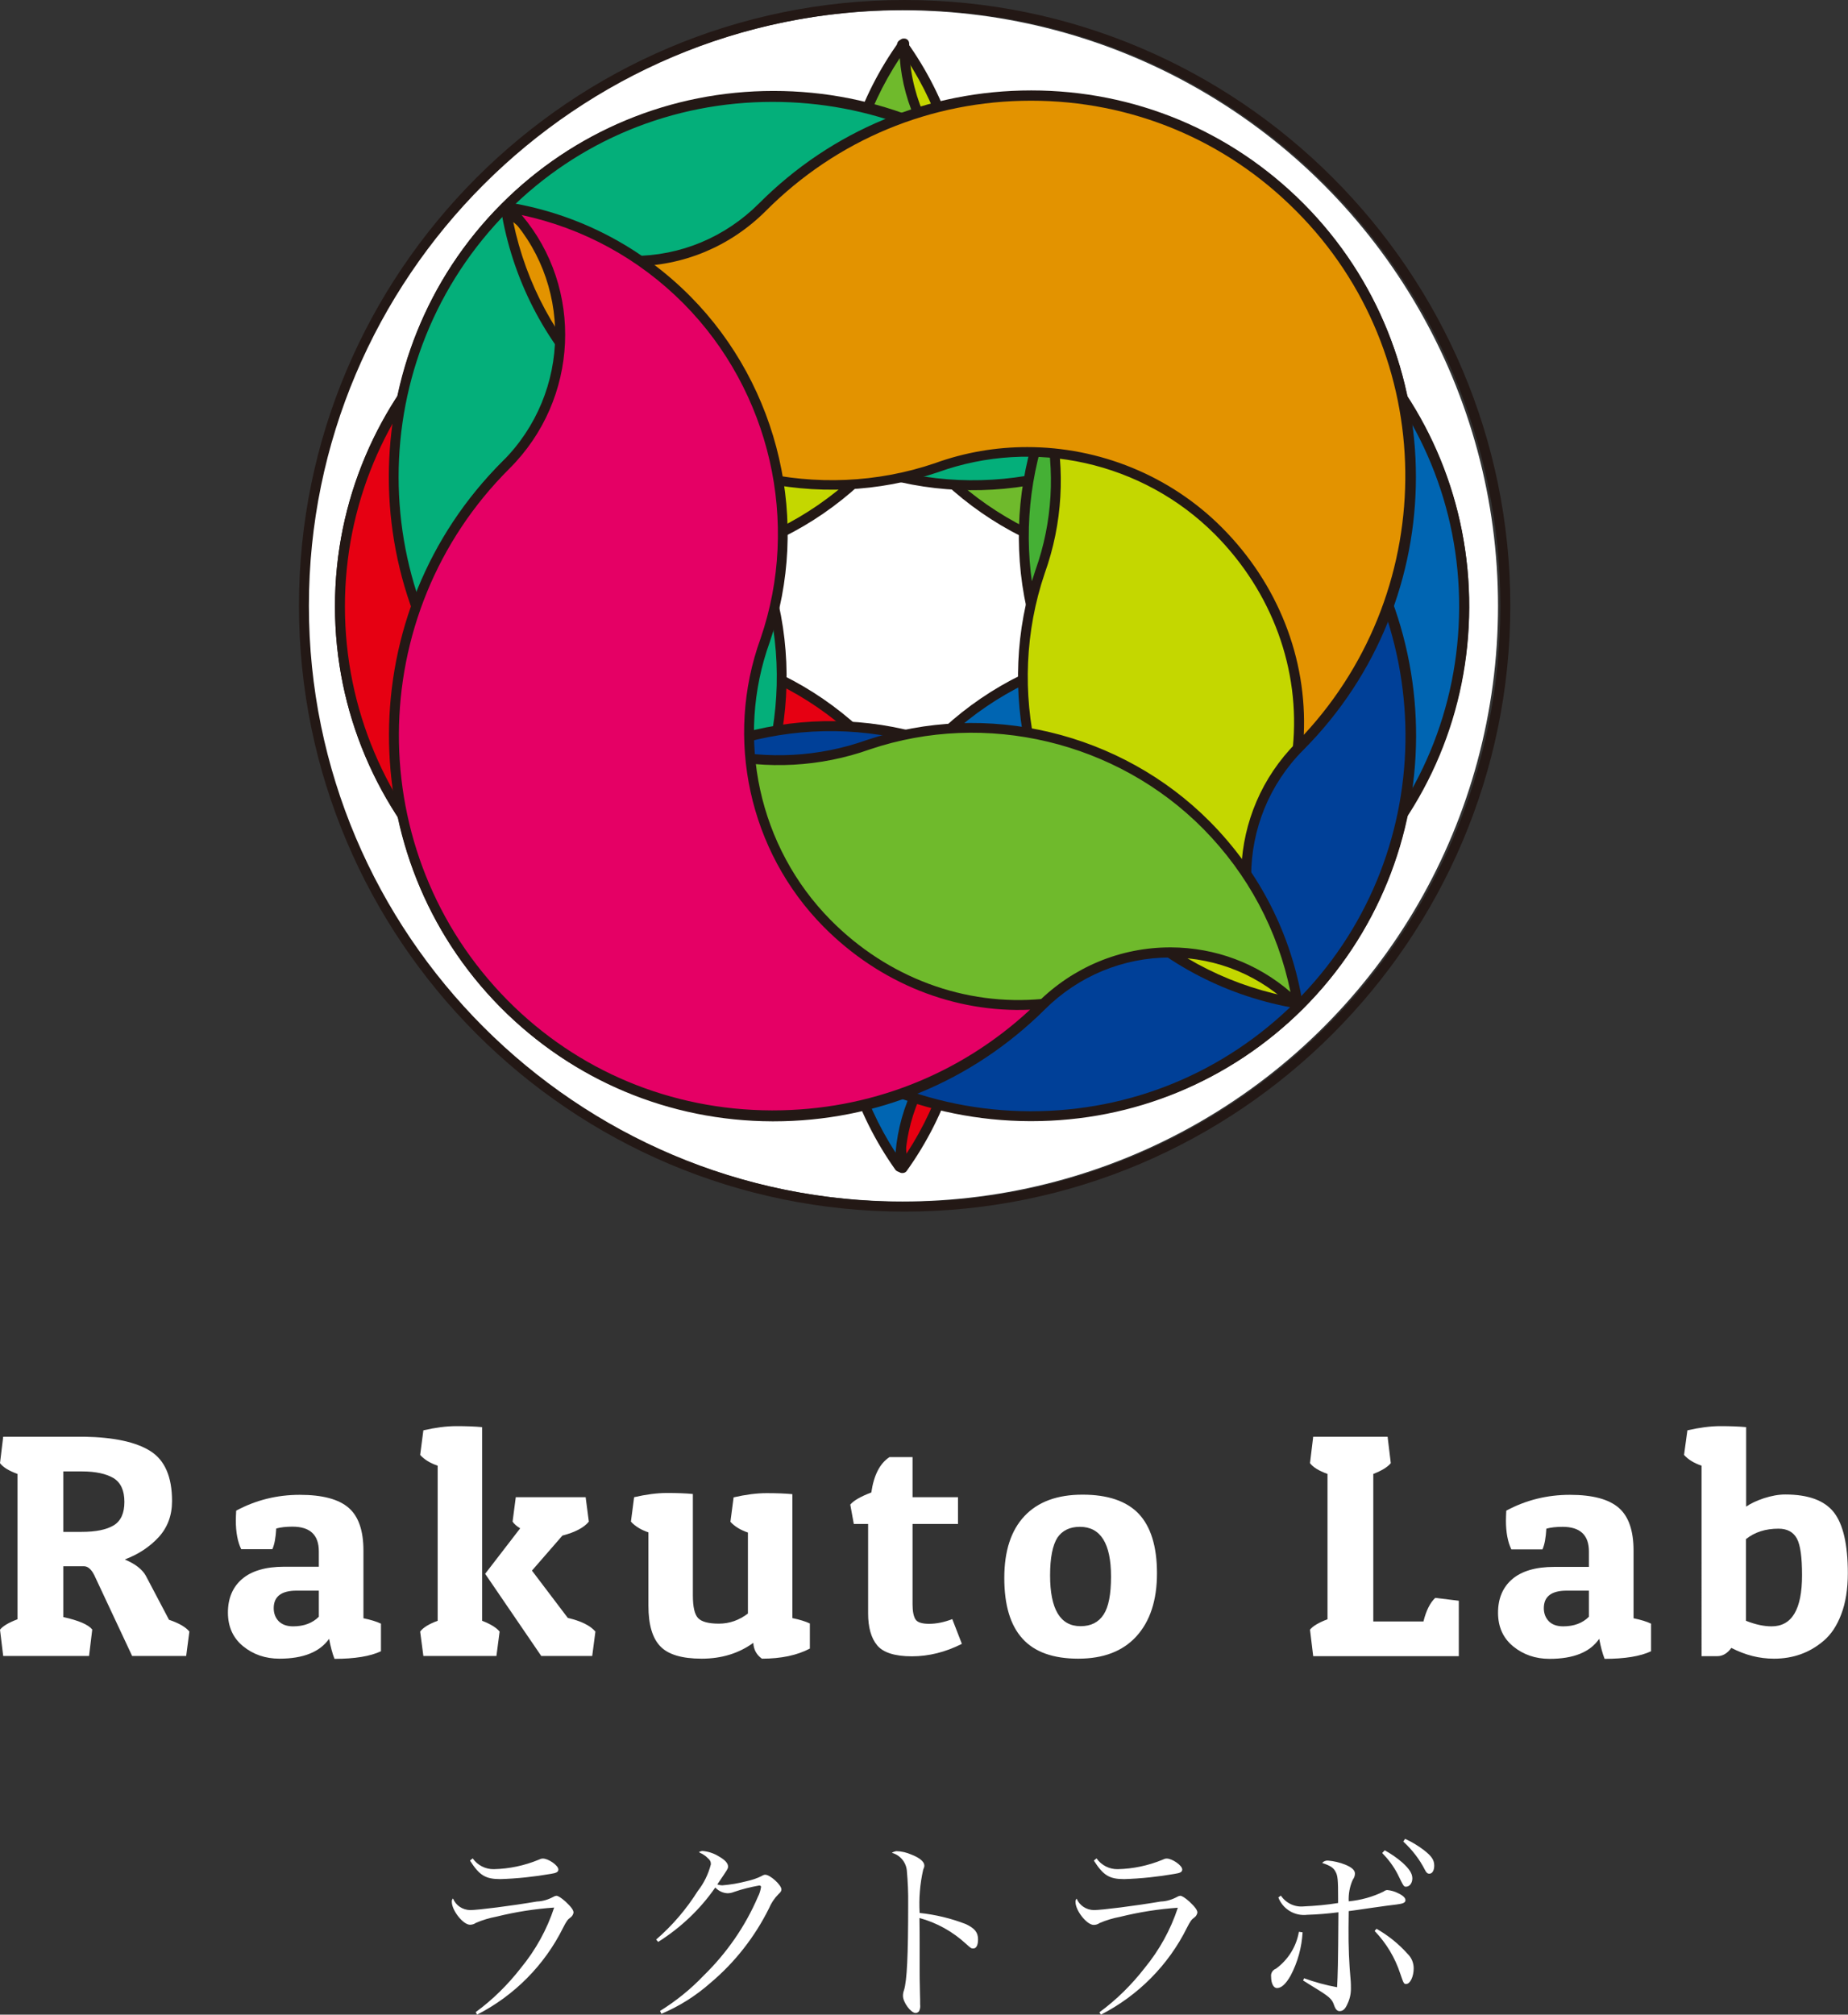 <?xml version="1.0" encoding="utf-8"?>
<!-- Generator: Adobe Illustrator 25.0.1, SVG Export Plug-In . SVG Version: 6.00 Build 0)  -->
<svg version="1.1" id="レイヤー_1" xmlns="http://www.w3.org/2000/svg" xmlns:xlink="http://www.w3.org/1999/xlink" x="0px"
	 y="0px" viewBox="0 0 109.78 119.64" style="enable-background:new 0 0 109.78 119.64;" xml:space="preserve">
<rect x="0" y="0" width="109.78" height="119.64" fill="#333333" stroke="none"/>
<style type="text/css">
	.st0{fill:#231815;}
	.st1{fill:#FFFFFF;}
	.st2{fill:#C4D700;}
	.st3{fill:#6FBA2C;}
	.st4{fill:#E60012;}
	.st5{fill:#0065B2;}
	.st6{fill:#04AF7A;}
	.st7{fill:#45B035;}
	.st8{fill:#004098;}
	.st9{fill:#E39300;}
	.st10{fill:#E50065;}
	.st11{fill-rule:evenodd;clip-rule:evenodd;fill:#FFFFFF;}
	.st12{fill:none;}
	.st13{fill:#333333;}
</style>
<g>
	<g>
		<path class="st1" d="M10.22,89.14c0,0.86-0.27,1.57-0.8,2.15c-0.54,0.58-1.21,1.02-2.01,1.32c0.63,0.26,1.04,0.59,1.25,0.96
			l1.38,2.62c0.59,0.2,0.99,0.43,1.21,0.7l-0.19,1.45H7.85l-2.17-4.63c-0.2-0.47-0.43-0.7-0.7-0.7H3.76v3.02
			c0.92,0.2,1.49,0.45,1.72,0.74l-0.19,1.57h-5.1L0,96.78c0.16-0.21,0.51-0.42,1.04-0.62v-8.63c-0.52-0.19-0.86-0.4-1.04-0.64
			l0.19-1.57H5c1.76,0.03,3.07,0.31,3.93,0.85C9.79,86.71,10.22,87.7,10.22,89.14z M4.87,87.38H3.76v3.59h1.08
			c0.86,0,1.49-0.13,1.92-0.39c0.42-0.26,0.63-0.72,0.63-1.39c0-0.67-0.21-1.14-0.64-1.41C6.31,87.52,5.69,87.38,4.87,87.38z"/>
		<path class="st1" d="M14.01,90.31c0-0.19,0.01-0.39,0.02-0.6c1.17-0.63,2.43-0.94,3.78-0.94c1.35,0,2.31,0.26,2.9,0.77
			c0.59,0.51,0.88,1.36,0.88,2.54v4.02c0.44,0.09,0.79,0.2,1.04,0.32v1.64c-0.64,0.3-1.56,0.45-2.76,0.45
			c-0.13-0.33-0.23-0.72-0.32-1.19C19,98.1,18.02,98.5,16.6,98.5c-0.84,0-1.56-0.25-2.16-0.74c-0.6-0.49-0.9-1.16-0.9-2
			c0-0.84,0.28-1.51,0.84-1.99c0.56-0.48,1.39-0.73,2.5-0.73h2.06v-0.91c0-0.98-0.52-1.47-1.57-1.47c-0.39,0-0.71,0.04-0.96,0.11
			c-0.03,0.53-0.1,0.94-0.23,1.23h-1.85C14.12,91.57,14.01,91,14.01,90.31z M17.41,96.58c0.64,0,1.15-0.19,1.53-0.57v-1.55h-1.32
			c-0.91,0-1.36,0.35-1.36,1.04c0,0.31,0.1,0.57,0.29,0.77C16.75,96.47,17.03,96.58,17.41,96.58z"/>
		<path class="st1" d="M25.15,84.94c0.7-0.16,1.36-0.25,1.96-0.25c0.6,0,1.11,0.02,1.53,0.06v11.5c0.49,0.19,0.84,0.4,1.04,0.64
			l-0.19,1.45h-4.34l-0.19-1.45c0.18-0.24,0.52-0.45,1.04-0.64v-9.21c-0.44-0.15-0.79-0.36-1.04-0.64L25.15,84.94z M32.16,98.35
			l-3.34-4.89l2.08-2.7c-0.21-0.13-0.36-0.26-0.45-0.4l0.19-1.45h4.15l0.19,1.45c-0.28,0.35-0.8,0.63-1.57,0.83l-1.81,2.08
			l2.13,2.81c0.78,0.18,1.33,0.45,1.64,0.81l-0.19,1.45H32.16z"/>
		<path class="st1" d="M44.75,97.56c-0.87,0.63-1.89,0.94-3.07,0.94s-2-0.25-2.46-0.74c-0.47-0.49-0.7-1.29-0.7-2.4v-4.36
			c-0.44-0.15-0.79-0.36-1.04-0.64l0.19-1.45c0.7-0.16,1.36-0.25,1.96-0.25c0.6,0,1.11,0.02,1.53,0.06v6.02
			c0,0.68,0.1,1.13,0.31,1.35c0.21,0.22,0.62,0.33,1.24,0.33s1.19-0.2,1.72-0.6v-4.81c-0.44-0.15-0.79-0.36-1.04-0.64l0.19-1.45
			c0.7-0.16,1.36-0.25,1.96-0.25c0.6,0,1.11,0.02,1.53,0.06v7.36c0.44,0.09,0.79,0.2,1.04,0.32v1.49c-0.76,0.4-1.71,0.6-2.85,0.6
			C44.94,98.27,44.77,97.96,44.75,97.56z"/>
		<path class="st1" d="M54.21,86.53v2.38h2.7v1.59h-2.7v4.78c0,0.4,0.06,0.7,0.17,0.88c0.11,0.18,0.38,0.27,0.81,0.27
			s0.89-0.09,1.38-0.28l0.57,1.47c-0.97,0.49-1.96,0.74-2.97,0.74s-1.7-0.22-2.06-0.65c-0.36-0.43-0.54-1.07-0.54-1.9v-5.31h-0.85
			l-0.21-1.15c0.2-0.24,0.62-0.48,1.25-0.72c0.15-1.03,0.51-1.73,1.08-2.1H54.21z"/>
		<path class="st1" d="M64.05,98.5c-1.49,0-2.6-0.4-3.31-1.19c-0.72-0.79-1.08-1.99-1.08-3.6s0.4-2.83,1.2-3.68
			c0.8-0.85,1.95-1.27,3.45-1.27s2.61,0.38,3.33,1.13c0.72,0.76,1.09,1.94,1.09,3.54c0,1.6-0.41,2.85-1.22,3.74
			C66.7,98.06,65.55,98.5,64.05,98.5z M62.38,93.55c0,2.01,0.6,3.02,1.81,3.02c0.62,0,1.07-0.23,1.37-0.69
			c0.3-0.46,0.44-1.21,0.44-2.26c0-1.96-0.62-2.95-1.85-2.95c-0.6,0-1.05,0.22-1.34,0.65C62.53,91.77,62.38,92.51,62.38,93.55z"/>
		<path class="st1" d="M86.66,98.35h-8.65l-0.19-1.57c0.16-0.21,0.51-0.42,1.04-0.62v-8.63c-0.52-0.19-0.86-0.4-1.04-0.64l0.19-1.57
			h4.42l0.19,1.57c-0.2,0.24-0.55,0.45-1.04,0.64v8.76h2.98c0.16-0.65,0.4-1.12,0.7-1.4l1.4,0.17V98.35z"/>
		<path class="st1" d="M89.46,90.31c0-0.19,0.01-0.39,0.02-0.6c1.17-0.63,2.43-0.94,3.78-0.94s2.31,0.26,2.9,0.77
			c0.59,0.51,0.88,1.36,0.88,2.54v4.02c0.44,0.09,0.79,0.2,1.04,0.32v1.64c-0.64,0.3-1.56,0.45-2.76,0.45
			c-0.13-0.33-0.23-0.72-0.32-1.19c-0.54,0.79-1.52,1.19-2.95,1.19c-0.84,0-1.56-0.25-2.16-0.74c-0.6-0.49-0.9-1.16-0.9-2
			c0-0.84,0.28-1.51,0.84-1.99c0.56-0.48,1.39-0.73,2.5-0.73h2.06v-0.91c0-0.98-0.52-1.47-1.57-1.47c-0.39,0-0.71,0.04-0.96,0.11
			c-0.03,0.53-0.1,0.94-0.23,1.23h-1.85C89.57,91.57,89.46,91,89.46,90.31z M92.86,96.58c0.64,0,1.15-0.19,1.53-0.57v-1.55h-1.32
			c-0.91,0-1.36,0.35-1.36,1.04c0,0.31,0.1,0.57,0.29,0.77C92.19,96.47,92.48,96.58,92.86,96.58z"/>
		<path class="st1" d="M100.24,84.94c0.7-0.16,1.36-0.25,1.96-0.25c0.6,0,1.11,0.02,1.53,0.06v4.72c0.27-0.19,0.62-0.35,1.06-0.5
			c0.44-0.14,0.86-0.22,1.26-0.22c1.37,0,2.33,0.35,2.89,1.06c0.55,0.7,0.83,1.91,0.83,3.61c0,0.94-0.13,1.76-0.39,2.44
			c-0.26,0.69-0.61,1.21-1.05,1.58c-0.83,0.71-1.81,1.06-2.95,1.06c-0.86,0-1.7-0.21-2.53-0.64c-0.24,0.33-0.52,0.49-0.83,0.49
			h-0.94V87.04c-0.44-0.15-0.79-0.36-1.04-0.64L100.24,84.94z M105.24,96.58c1.21,0,1.81-1.01,1.81-3.04c0-1.07-0.1-1.8-0.31-2.18
			c-0.21-0.38-0.57-0.58-1.09-0.58c-0.78,0-1.42,0.21-1.93,0.62v4.85C104.27,96.47,104.78,96.58,105.24,96.58z"/>
	</g>
	<g>
		<circle class="st1" cx="53.62" cy="35.98" r="35.37"/>
		<path class="st0" d="M53.74,71.95c-19.84,0-35.98-16.14-35.98-35.98C17.76,16.14,33.9,0,53.74,0s35.98,16.14,35.98,35.98
			C89.71,55.81,73.57,71.95,53.74,71.95z M53.74,0.59c-19.51,0-35.39,15.87-35.39,35.39c0,19.51,15.87,35.39,35.39,35.39
			c19.51,0,35.39-15.87,35.39-35.39C89.12,16.46,73.25,0.59,53.74,0.59z"/>
		<g>
			<path class="st2" d="M53.62,2.64c2.3,3.21,3.65,7.14,3.65,11.4c0,7.71-4.44,14.41-10.9,17.6l0,0c-5.44,2.57-9.2,8.11-9.2,14.53
				c0,5.01,2.17,9.51,5.76,12.46C30.47,58.63,20.2,48.5,20.2,36s10.1-22.62,22.57-22.62c5.95,0,10.83-4.77,10.83-10.74L53.62,2.64z"
				/>
			<path class="st0" d="M42.93,58.93c-12.7,0-23.03-10.28-23.03-22.92c0-12.64,10.26-22.92,22.86-22.92
				c5.81,0,10.53-4.68,10.53-10.44c0-0.16,0.13-0.3,0.3-0.3c0.1,0,0.21,0.05,0.27,0.12c2.43,3.39,3.71,7.39,3.71,11.57
				c0,7.53-4.34,14.55-11.07,17.87c-5.49,2.59-9.03,8.19-9.03,14.27c0,4.83,2.06,9.28,5.65,12.23c0.1,0.08,0.13,0.21,0.09,0.33
				C43.17,58.85,43.06,58.93,42.93,58.93z M53.85,3.5c-0.44,5.68-5.25,10.17-11.09,10.17C30.49,13.67,20.5,23.69,20.5,36
				c0,12.05,9.63,21.89,21.63,22.32c-3.34-3.05-5.25-7.43-5.25-12.15c0-6.3,3.68-12.11,9.37-14.8c6.52-3.22,10.73-10.02,10.73-17.33
				C56.98,10.26,55.9,6.64,53.85,3.5z"/>
		</g>
		<g>
			<path class="st3" d="M53.69,2.59c-2.31,3.2-3.68,7.13-3.69,11.38c-0.03,7.7,4.39,14.43,10.84,17.64l0,0
				c5.43,2.59,9.17,8.14,9.14,14.57c-0.02,5.01-2.21,9.51-5.81,12.44c12.46,0.05,22.77-10.05,22.82-22.54S76.97,13.41,64.5,13.36
				C58.55,13.34,53.7,8.55,53.72,2.59L53.69,2.59z"/>
			<path class="st0" d="M64.25,58.91c-0.16,0-0.32-0.05-0.37-0.2c-0.04-0.12,0-0.25,0.09-0.33c3.6-2.93,5.68-7.38,5.7-12.21
				c0.02-6.08-3.5-11.69-8.97-14.3c-6.71-3.35-11.03-10.38-11-17.91c0.02-4.18,1.31-8.18,3.75-11.55c0.06-0.08,0.15-0.13,0.24-0.12
				l0.03,0c0.16,0,0.29,0.13,0.29,0.3C53.99,8.35,58.7,13.05,64.5,13.07c6.11,0.02,11.84,2.43,16.14,6.77
				c4.3,4.35,6.66,10.11,6.63,16.23c-0.02,6.11-2.45,11.86-6.84,16.18C76.08,56.55,70.34,58.91,64.25,58.91z M53.45,3.45
				c-2.06,3.12-3.15,6.75-3.16,10.52c-0.03,7.31,4.16,14.13,10.67,17.38c5.68,2.71,9.33,8.53,9.31,14.83
				c-0.02,4.72-1.94,9.09-5.29,12.13c5.66-0.18,10.98-2.46,15.05-6.47c4.28-4.21,6.64-9.81,6.66-15.77
				c0.02-5.96-2.27-11.58-6.46-15.81c-4.19-4.23-9.77-6.58-15.72-6.6C58.66,13.64,53.88,9.13,53.45,3.45z"/>
		</g>
		<g>
			<path class="st4" d="M53.62,69.37c2.3-3.21,3.65-7.14,3.65-11.4c0-7.71-4.44-14.41-10.9-17.6l0,0c-5.44-2.57-9.2-8.11-9.2-14.53
				c0-5.01,2.17-9.51,5.76-12.46c-12.46,0-22.73,10.13-22.73,22.63s10.1,22.62,22.57,22.62c5.95,0,10.83,4.77,10.83,10.74
				L53.62,69.37z"/>
			<path class="st0" d="M53.62,69.66h-0.03c-0.16,0-0.3-0.13-0.3-0.3c0-5.76-4.72-10.44-10.53-10.44
				c-12.61,0-22.86-10.28-22.86-22.92c0-12.64,10.33-22.92,23.03-22.92c0.12,0,0.24,0.08,0.28,0.2c0.04,0.12,0.01,0.25-0.09,0.33
				c-3.59,2.95-5.65,7.4-5.65,12.23c0,6.08,3.54,11.67,9.03,14.26c6.73,3.32,11.07,10.33,11.07,17.87c0,4.18-1.28,8.18-3.71,11.57
				C53.81,69.61,53.72,69.66,53.62,69.66z M53.62,69.37L53.62,69.37L53.62,69.37z M42.12,13.69c-12,0.42-21.63,10.27-21.63,22.32
				c0,12.31,9.99,22.33,22.27,22.33c5.84,0,10.64,4.49,11.09,10.17c2.05-3.13,3.12-6.76,3.12-10.53c0-7.31-4.21-14.12-10.74-17.34
				c-5.69-2.69-9.36-8.49-9.36-14.8C36.88,21.12,38.78,16.74,42.12,13.69z"/>
		</g>
		<g>
			<path class="st5" d="M53.44,69.31c-2.29-3.22-3.62-7.16-3.61-11.41c0.03-7.7,4.5-14.4,10.97-17.56h0
				c5.45-2.55,9.23-8.07,9.25-14.5c0.02-5.01-2.13-9.52-5.71-12.48c12.46,0.05,22.69,10.22,22.65,22.72
				c-0.05,12.49-10.19,22.58-22.65,22.54c-5.95-0.02-10.84,4.73-10.87,10.69L53.44,69.31z"/>
			<path class="st0" d="M53.47,69.6c-0.1,0-0.21-0.05-0.27-0.12c-2.41-3.39-3.68-7.4-3.66-11.58c0.03-7.53,4.4-14.53,11.13-17.82
				c5.5-2.57,9.06-8.16,9.09-14.23c0.02-4.83-2.02-9.29-5.61-12.25c-0.1-0.08-0.13-0.21-0.09-0.33c0.04-0.12,0.15-0.19,0.28-0.19h0
				c12.7,0.05,22.99,10.37,22.94,23.01c-0.02,6.12-2.42,11.87-6.76,16.18c-4.31,4.29-10.03,6.65-16.1,6.65c-0.04,0-0.09,0-0.13,0
				c-5.79,0-10.51,4.66-10.53,10.4C53.76,69.47,53.63,69.6,53.47,69.6z M65.14,13.68c3.33,3.06,5.22,7.45,5.2,12.17
				c-0.02,6.3-3.72,12.1-9.42,14.76c-6.53,3.19-10.77,9.98-10.8,17.29c-0.01,3.78,1.05,7.41,3.08,10.55
				c0.47-5.67,5.26-10.13,11.08-10.13c0.04,0,0.09,0,0.13,0c5.92,0,11.48-2.3,15.69-6.48c4.22-4.2,6.56-9.8,6.58-15.76
				C86.73,24.03,77.14,14.15,65.14,13.68z"/>
		</g>
		<g>
			<path class="st6" d="M77.15,12.43c-0.64,3.9-2.46,7.64-5.46,10.65c-5.43,5.45-13.31,7.04-20.12,4.72v0
				c-5.65-2.04-12.22-0.79-16.75,3.75c-3.53,3.54-5.18,8.27-4.72,12.89c-8.81-8.83-8.93-23.28-0.11-32.12s23.1-8.83,31.91,0
				c4.21,4.22,11.02,4.3,15.23,0.08L77.15,12.43z"/>
			<path class="st0" d="M30.11,44.73c-0.08,0-0.15-0.03-0.21-0.09c-8.98-9-9.03-23.59-0.11-32.53C34.1,7.79,39.84,5.4,45.95,5.4
				c6.11,0,11.85,2.38,16.17,6.71c2.01,2.01,4.66,3.12,7.49,3.12c2.77,0,5.37-1.08,7.32-3.04c0.06-0.06,0.13-0.09,0.21-0.09l0,0
				c0.08,0,0.15,0.03,0.21,0.09c0.07,0.07,0.12,0.18,0.1,0.28c-0.67,4.11-2.59,7.85-5.54,10.81c-5.31,5.33-13.33,7.21-20.43,4.79
				c-5.71-2.06-12.16-0.61-16.45,3.68c-3.4,3.41-5.09,8.03-4.63,12.66c0.01,0.12-0.05,0.24-0.17,0.3
				C30.19,44.72,30.15,44.73,30.11,44.73z M45.95,5.99c-5.95,0-11.54,2.32-15.75,6.54c-8.5,8.52-8.63,22.31-0.45,31.11
				c-0.21-4.53,1.53-8.97,4.86-12.31c4.45-4.46,11.14-5.96,17.06-3.82c6.88,2.35,14.66,0.52,19.81-4.65c2.67-2.67,4.46-6,5.22-9.67
				c-1.98,1.7-4.47,2.62-7.11,2.62c-2.98,0-5.79-1.17-7.9-3.29C57.49,8.31,51.9,5.99,45.95,5.99z"/>
		</g>
		<g>
			<path class="st6" d="M30.09,59.61c3.89-0.64,7.62-2.46,10.62-5.47c5.43-5.45,7.02-13.34,4.71-20.17l0,0
				c-2.03-5.67-0.78-12.25,3.75-16.8c3.53-3.54,8.25-5.19,12.86-4.73c-8.81-8.83-23.22-8.95-32.03-0.11s-8.81,23.16,0,31.99
				c4.21,4.22,4.29,11.05,0.08,15.26L30.09,59.61z"/>
			<path class="st0" d="M30.09,59.9c-0.08,0-0.15-0.03-0.21-0.09l-0.02-0.02c-0.11-0.12-0.11-0.3,0-0.41
				c4.06-4.07,4.02-10.73-0.08-14.85c-8.91-8.94-8.91-23.47,0-32.41c4.28-4.29,10-6.66,16.11-6.66c6.18,0,11.98,2.4,16.34,6.77
				c0.09,0.09,0.11,0.22,0.06,0.33c-0.05,0.11-0.17,0.18-0.3,0.17c-4.63-0.47-9.22,1.23-12.62,4.64c-4.28,4.3-5.73,10.77-3.68,16.49
				c2.41,7.12,0.54,15.15-4.77,20.48c-2.95,2.96-6.68,4.88-10.78,5.55C30.12,59.9,30.11,59.9,30.09,59.9z M45.89,6.05
				c-5.95,0-11.53,2.3-15.7,6.48c-8.68,8.71-8.68,22.87,0,31.58c4.13,4.14,4.36,10.72,0.67,15.05c3.66-0.76,6.98-2.56,9.64-5.23
				c5.16-5.17,6.98-12.97,4.64-19.87c-2.13-5.93-0.63-12.64,3.82-17.1c3.33-3.34,7.77-5.08,12.28-4.87
				C57.06,8.19,51.65,6.05,45.89,6.05z"/>
		</g>
		<g>
			<path class="st7" d="M77.24,12.44c-3.89,0.63-7.63,2.43-10.64,5.43c-5.46,5.43-7.07,13.31-4.78,20.16l0,0
				c2.01,5.68,0.74,12.26-3.81,16.78c-3.55,3.53-8.27,5.16-12.88,4.68c8.78,8.87,23.19,9.04,32.03,0.24s8.9-23.13,0.12-31.99
				c-4.19-4.23-4.25-11.06-0.03-15.27L77.24,12.44z"/>
			<path class="st0" d="M61.32,66.52c-0.03,0-0.06,0-0.09,0c-6.18-0.02-11.98-2.45-16.31-6.83c-0.09-0.09-0.11-0.22-0.06-0.33
				c0.05-0.11,0.17-0.18,0.3-0.17c4.62,0.48,9.22-1.19,12.64-4.59c4.3-4.28,5.77-10.75,3.74-16.47c-2.39-7.13-0.48-15.16,4.85-20.46
				c2.96-2.95,6.7-4.85,10.8-5.51c0.09-0.02,0.19,0.02,0.26,0.08l0.02,0.02c0.11,0.12,0.11,0.3,0,0.42
				c-4.08,4.06-4.06,10.72,0.03,14.85c8.88,8.97,8.82,23.51-0.12,32.41C73.1,64.18,67.4,66.52,61.32,66.52z M45.92,59.84
				c4.16,3.91,9.57,6.07,15.32,6.09c0.03,0,0.06,0,0.09,0c5.92,0,11.47-2.28,15.63-6.42c8.72-8.67,8.77-22.84,0.12-31.58
				c-4.11-4.16-4.32-10.74-0.61-15.05c-3.66,0.75-6.99,2.54-9.66,5.2c-5.18,5.15-7.03,12.94-4.71,19.85
				c2.1,5.94,0.58,12.64-3.88,17.08C54.87,58.33,50.43,60.07,45.92,59.84z"/>
		</g>
		<g>
			<path class="st8" d="M30,59.44c0.65-3.9,2.49-7.63,5.5-10.63c5.46-5.43,13.33-6.99,20.14-4.64l0,0
				c5.65,2.06,12.22,0.83,16.77-3.69c3.55-3.53,5.21-8.25,4.76-12.87c8.78,8.87,8.84,23.31-0.01,32.12s-23.13,8.75-31.91-0.12
				c-4.19-4.23-11-4.34-15.23-0.14L30,59.44z"/>
			<path class="st0" d="M61.27,66.58c-0.03,0-0.06,0-0.09,0c-6.11-0.02-11.84-2.43-16.14-6.77c-2-2.02-4.65-3.14-7.47-3.15
				c-0.01,0-0.03,0-0.04,0c-2.75,0-5.34,1.07-7.29,3.01c-0.12,0.11-0.3,0.11-0.42,0c-0.07-0.07-0.12-0.18-0.1-0.28
				c0.69-4.11,2.62-7.84,5.58-10.79c5.33-5.31,13.36-7.16,20.45-4.71c5.7,2.08,12.16,0.66,16.46-3.62c3.42-3.4,5.12-8.01,4.68-12.64
				c-0.01-0.12,0.06-0.24,0.17-0.3c0.11-0.05,0.25-0.03,0.33,0.06c8.94,9.03,8.94,23.63-0.01,32.53
				C73.06,64.22,67.34,66.58,61.27,66.58z M37.52,56.07c0.01,0,0.03,0,0.04,0c2.98,0.01,5.78,1.19,7.89,3.32
				c4.19,4.23,9.77,6.58,15.72,6.6c0.03,0,0.06,0,0.09,0c5.92,0,11.48-2.3,15.69-6.48c8.53-8.48,8.72-22.27,0.57-31.11
				c0.2,4.53-1.57,8.96-4.91,12.29c-4.46,4.44-11.16,5.91-17.08,3.76c-6.87-2.37-14.66-0.58-19.83,4.57
				c-2.67,2.66-4.48,5.98-5.26,9.65C32.42,56.98,34.9,56.07,37.52,56.07z"/>
		</g>
		<g>
			<path class="st2" d="M77.11,59.6c-3.89-0.64-7.62-2.46-10.62-5.47c-5.43-5.45-7.02-13.34-4.71-20.17l0,0
				c2.03-5.67,0.78-12.25-3.75-16.8c-3.53-3.54-8.25-5.19-12.86-4.73c8.81-8.83,23.22-8.95,32.03-0.11s8.81,23.16,0,31.99
				c-4.21,4.22-4.29,11.05-0.08,15.26L77.11,59.6z"/>
			<path class="st0" d="M77.1,59.89c-0.01,0-0.02,0-0.03,0c-4.1-0.68-7.83-2.6-10.78-5.55c-5.31-5.33-7.19-13.37-4.78-20.48
				c2.05-5.72,0.61-12.2-3.67-16.49c-3.4-3.41-8.01-5.1-12.62-4.64c-0.12,0.02-0.24-0.05-0.3-0.17c-0.05-0.11-0.03-0.25,0.06-0.33
				c4.35-4.37,10.16-6.77,16.34-6.77c6.11,0,11.83,2.36,16.11,6.66c8.91,8.94,8.91,23.47,0,32.41c-4.11,4.12-4.14,10.78-0.08,14.85
				c0.11,0.11,0.11,0.3,0,0.41C77.28,59.84,77.19,59.89,77.1,59.89z M46.71,12.06c4.26,0,8.39,1.74,11.54,4.89
				c4.45,4.46,5.94,11.17,3.81,17.1c-2.34,6.9-0.52,14.7,4.64,19.87c2.66,2.67,5.98,4.47,9.64,5.23
				c-3.69-4.33-3.46-10.91,0.67-15.05c8.68-8.71,8.68-22.87,0-31.58c-4.17-4.18-9.74-6.48-15.7-6.48c-5.75,0-11.17,2.14-15.34,6.03
				C46.22,12.06,46.46,12.06,46.71,12.06z"/>
		</g>
		<g>
			<path class="st9" d="M30.05,12.42c0.64,3.9,2.46,7.64,5.46,10.65c5.43,5.45,13.31,7.04,20.12,4.72l0,0
				c5.65-2.04,12.22-0.79,16.75,3.75c3.53,3.54,5.18,8.27,4.72,12.89c8.81-8.83,8.93-23.28,0.11-32.12s-23.1-8.83-31.91,0
				c-4.21,4.22-11.02,4.3-15.23,0.08L30.05,12.42z"/>
			<path class="st0" d="M77.1,44.72c-0.04,0-0.09-0.01-0.13-0.03c-0.11-0.05-0.18-0.17-0.17-0.3c0.46-4.63-1.23-9.24-4.63-12.66
				c-4.29-4.3-10.74-5.74-16.44-3.69c-7.1,2.42-15.12,0.54-20.43-4.79c-2.95-2.96-4.87-6.7-5.54-10.81
				c-0.02-0.09,0.02-0.19,0.08-0.26l0.02-0.02c0.06-0.06,0.13-0.09,0.21-0.09l0,0c0.08,0,0.15,0.03,0.21,0.09
				c1.95,1.96,4.55,3.04,7.32,3.04c2.82,0,5.48-1.11,7.49-3.12c4.32-4.33,10.06-6.71,16.17-6.71c6.11,0,11.85,2.38,16.17,6.71
				c8.91,8.94,8.86,23.53-0.11,32.53C77.25,44.69,77.17,44.72,77.1,44.72z M61.02,26.55c4.27,0,8.47,1.67,11.57,4.78
				c3.33,3.34,5.07,7.78,4.86,12.31c8.18-8.81,8.05-22.6-0.45-31.11C72.8,8.3,67.2,5.98,61.25,5.98c-5.95,0-11.54,2.32-15.75,6.54
				c-2.12,2.12-4.92,3.29-7.9,3.29l0,0c-2.64,0-5.13-0.93-7.11-2.62c0.76,3.67,2.56,6.99,5.22,9.67c5.16,5.17,12.94,6.99,19.82,4.65
				C57.32,26.86,59.18,26.55,61.02,26.55z"/>
		</g>
		<g>
			<path class="st3" d="M77.1,59.68c-0.62-3.9-2.43-7.65-5.42-10.67c-5.41-5.47-13.28-7.09-20.11-4.79v0
				c-5.66,2.02-12.23,0.74-16.74-3.82c-3.52-3.56-5.14-8.29-4.67-12.91c-8.85,8.8-9.01,23.25-0.24,32.12s23.07,8.92,31.91,0.12
				c4.22-4.2,11.04-4.26,15.23-0.03L77.1,59.68z"/>
			<path class="st0" d="M45.96,66.59c-0.03,0-0.06,0-0.09,0c-6.11-0.02-11.84-2.43-16.14-6.77c-8.88-8.97-8.77-23.57,0.24-32.53
				c0.09-0.09,0.22-0.11,0.33-0.06c0.11,0.05,0.18,0.17,0.17,0.3c-0.48,4.63,1.19,9.25,4.58,12.67c4.27,4.31,10.72,5.78,16.43,3.75
				c7.11-2.39,15.12-0.48,20.41,4.86c2.94,2.97,4.84,6.71,5.5,10.83c0.02,0.1-0.02,0.19-0.09,0.26l-0.02,0.02
				c-0.12,0.11-0.3,0.11-0.41,0c-1.94-1.96-4.54-3.05-7.31-3.06c-0.01,0-0.03,0-0.04,0c-2.81,0-5.45,1.1-7.46,3.09
				C57.75,64.23,52.04,66.59,45.96,66.59z M29.82,28.28c-8.22,8.78-8.13,22.57,0.33,31.12c4.19,4.23,9.77,6.58,15.72,6.6
				c0.03,0,0.06,0,0.09,0c5.92,0,11.48-2.3,15.69-6.48c2.12-2.1,4.91-3.26,7.87-3.26c0.01,0,0.03,0,0.04,0
				c2.64,0.01,5.13,0.95,7.1,2.65c-0.75-3.67-2.53-7-5.18-9.69c-5.14-5.19-12.91-7.04-19.8-4.72c-5.92,2.11-12.61,0.58-17.04-3.89
				C31.32,37.26,29.59,32.81,29.82,28.28z"/>
		</g>
		<g>
			<path class="st10" d="M30.22,12.33c3.89,0.65,7.61,2.49,10.6,5.51c5.41,5.47,6.97,13.37,4.63,20.19l0,0
				c-2.05,5.66-0.83,12.25,3.68,16.81c3.52,3.56,8.23,5.22,12.84,4.78c-8.85,8.8-23.26,8.86-32.04-0.01s-8.72-23.19,0.12-31.99
				c4.22-4.2,4.33-11.03,0.14-15.26L30.22,12.33z"/>
			<path class="st0" d="M45.91,66.53c-0.03,0-0.06,0-0.09,0c-6.11-0.02-11.82-2.41-16.09-6.72c-8.88-8.97-8.82-23.51,0.12-32.41
				c4.12-4.1,4.18-10.76,0.14-14.85c-0.11-0.11-0.11-0.3,0-0.41c0.07-0.07,0.19-0.12,0.28-0.11c4.1,0.69,7.82,2.62,10.76,5.59
				c5.29,5.35,7.14,13.39,4.7,20.5c-2.07,5.72-0.66,12.19,3.61,16.51c3.39,3.43,7.98,5.13,12.6,4.69c0.13-0.02,0.24,0.05,0.3,0.17
				c0.05,0.11,0.03,0.25-0.06,0.33C57.83,64.15,52.06,66.53,45.91,66.53z M30.99,12.77c3.68,4.35,3.42,10.92-0.72,15.05
				c-8.72,8.67-8.77,22.84-0.12,31.58c4.15,4.2,9.72,6.52,15.67,6.54c0.03,0,0.06,0,0.09,0c5.72,0,11.11-2.11,15.28-5.98
				c-4.5,0.2-8.94-1.57-12.26-4.92c-4.43-4.47-5.9-11.19-3.75-17.12c2.37-6.89,0.58-14.69-4.56-19.88
				C37.96,15.36,34.64,13.55,30.99,12.77z"/>
		</g>
	</g>
	<path id="パス_1433" class="st1" d="M27.92,110.49c0.56,0.88,0.92,1.1,1.8,1.1c1.01-0.03,2.01-0.14,3-0.31
		c0.34-0.05,0.45-0.12,0.45-0.26c0-0.24-0.59-0.65-0.92-0.65c-0.09,0-0.17,0.03-0.25,0.07c-0.85,0.35-1.75,0.54-2.66,0.56
		c-0.5,0.01-0.97-0.23-1.26-0.64L27.92,110.49z M28.34,119.64c2.21-1.13,4.01-2.94,5.11-5.16c0.2-0.39,0.27-0.49,0.44-0.61
		c0.1-0.07,0.16-0.18,0.18-0.29c0-0.15-0.14-0.34-0.47-0.65c-0.27-0.24-0.45-0.35-0.55-0.35c-0.07,0.01-0.13,0.03-0.19,0.07
		c-0.3,0.16-0.63,0.26-0.96,0.27c-1.53,0.26-3.51,0.51-3.97,0.51c-0.45-0.01-0.85-0.27-1.02-0.69c-0.05,0.05-0.08,0.13-0.07,0.2
		c0,0.51,0.67,1.36,1.08,1.36c0.13,0,0.25-0.04,0.35-0.11c0.39-0.17,0.8-0.29,1.22-0.37c1.13-0.28,2.27-0.46,3.43-0.54
		c-0.43,1.31-1.1,2.52-1.98,3.59c-0.77,0.99-1.67,1.88-2.68,2.62L28.34,119.64z M39.1,115.32c1.33-0.84,2.49-1.93,3.39-3.23
		c0.19,0.2,0.45,0.33,0.73,0.34c0.13,0,0.27-0.03,0.39-0.08c0.49-0.17,0.99-0.29,1.49-0.38c0.07,0,0.11,0.04,0.11,0.08
		c-0.03,0.21-0.09,0.41-0.19,0.6c-0.75,1.75-1.85,3.33-3.21,4.66c-0.77,0.81-1.65,1.52-2.6,2.11l0.08,0.17
		c1.07-0.45,2.05-1.07,2.92-1.84c1.45-1.22,2.63-2.73,3.47-4.42c0.13-0.31,0.32-0.6,0.56-0.84c0.14-0.13,0.18-0.19,0.18-0.29
		c0-0.26-0.67-0.87-0.96-0.87c-0.07,0-0.14,0.03-0.2,0.07c-0.29,0.15-0.61,0.25-0.93,0.32c-0.46,0.12-0.94,0.2-1.41,0.24
		c-0.1,0-0.21-0.02-0.31-0.05c0.62-0.92,0.64-0.93,0.64-1.07c0-0.19-0.18-0.39-0.55-0.6c-0.29-0.18-0.62-0.29-0.96-0.32
		c-0.08,0-0.16,0.03-0.22,0.07c0.07,0.04,0.14,0.08,0.21,0.11c0.1,0.06,0.2,0.13,0.28,0.21c0.18,0.15,0.22,0.25,0.22,0.4
		c-0.15,0.58-0.41,1.12-0.78,1.59c-0.68,1.08-1.51,2.05-2.47,2.88L39.1,115.32z M52.98,110.03c0.49,0.13,0.84,0.55,0.89,1.05
		c0.06,0.67,0.09,1.35,0.08,2.02c0,3-0.07,4.53-0.25,5.09c-0.04,0.11-0.06,0.22-0.06,0.33c0,0.39,0.47,1.02,0.75,1.02
		c0.08,0,0.16-0.04,0.21-0.11c0.06-0.13,0.08-0.26,0.06-0.4c0-0.18,0-0.38-0.01-0.62c-0.02-0.99-0.02-0.99-0.02-1.34v-1.71
		c0-0.35,0-0.72-0.01-1.46c1.03,0.28,1.98,0.81,2.76,1.53c0.31,0.28,0.32,0.28,0.44,0.28c0.18,0,0.28-0.2,0.28-0.54
		c0-0.42-0.2-0.66-0.73-0.91c-0.88-0.34-1.8-0.56-2.74-0.66c-0.05-0.86,0.02-1.72,0.21-2.56c0.07-0.18,0.07-0.18,0.07-0.26
		c0-0.22-0.28-0.46-0.78-0.65c-0.27-0.12-0.57-0.19-0.87-0.2C53.17,109.94,53.07,109.97,52.98,110.03z M64.98,110.49
		c0.56,0.88,0.92,1.1,1.8,1.1c1.01-0.03,2.01-0.14,3-0.31c0.34-0.05,0.45-0.12,0.45-0.26c0-0.24-0.59-0.65-0.92-0.65
		c-0.09,0-0.17,0.03-0.25,0.07c-0.85,0.35-1.75,0.54-2.66,0.56c-0.5,0.01-0.97-0.23-1.26-0.64L64.98,110.49z M65.4,119.64
		c2.21-1.13,4.01-2.94,5.11-5.16c0.2-0.39,0.27-0.49,0.44-0.61c0.1-0.07,0.16-0.18,0.18-0.29c0-0.15-0.14-0.34-0.47-0.65
		c-0.27-0.24-0.45-0.35-0.55-0.35c-0.07,0.01-0.13,0.03-0.19,0.07c-0.3,0.16-0.63,0.26-0.96,0.27c-1.53,0.26-3.52,0.51-3.98,0.51
		c-0.45-0.01-0.85-0.27-1.02-0.68c-0.05,0.05-0.08,0.13-0.07,0.2c0,0.51,0.67,1.36,1.08,1.36c0.13,0,0.25-0.04,0.35-0.11
		c0.39-0.17,0.8-0.29,1.22-0.37c1.13-0.28,2.27-0.46,3.43-0.54c-0.43,1.31-1.1,2.52-1.98,3.59c-0.77,0.99-1.67,1.88-2.68,2.62
		L65.4,119.64z M75.94,112.68c0.27,0.7,0.98,1.12,1.72,1.03c0.62-0.02,1.23-0.07,1.85-0.15c-0.02,3.21-0.04,3.67-0.08,4.45
		c-0.67-0.12-1.32-0.3-1.96-0.53l-0.06,0.13c0.25,0.16,0.26,0.16,0.56,0.35c0.99,0.6,1.15,0.74,1.27,1.09
		c0.09,0.27,0.19,0.38,0.34,0.38c0.2,0,0.34-0.13,0.47-0.44c0.14-0.29,0.21-0.62,0.2-0.94c0-0.14,0-0.26-0.01-0.39
		c-0.1-1.06-0.14-2.12-0.13-3.18c0-0.28,0-0.38,0.01-0.99c0.16-0.02,0.61-0.08,1.34-0.19c0.99-0.14,0.99-0.14,1.49-0.2
		c0.4-0.05,0.54-0.11,0.54-0.26c0-0.14-0.15-0.28-0.45-0.42c-0.2-0.1-0.41-0.16-0.64-0.18c-0.08,0.01-0.15,0.04-0.21,0.09
		c-0.65,0.32-1.35,0.51-2.07,0.58c-0.02-0.44,0.06-0.88,0.24-1.28c0.08-0.11,0.13-0.23,0.13-0.37c0-0.2-0.19-0.37-0.58-0.53
		c-0.33-0.13-0.67-0.21-1.02-0.24c-0.13-0.01-0.26,0.04-0.35,0.14c0.48,0.16,0.67,0.28,0.79,0.51c0.14,0.24,0.16,0.49,0.16,1.6v0.27
		c-0.67,0.11-1.35,0.17-2.02,0.2c-0.54,0.06-1.07-0.18-1.38-0.64L75.94,112.68z M77.16,114.72c-0.15,0.88-0.64,1.66-1.36,2.19
		c-0.19,0.07-0.32,0.26-0.29,0.47c0,0.4,0.14,0.68,0.35,0.68c0.27,0,0.53-0.25,0.81-0.74c0.42-0.8,0.66-1.67,0.71-2.57L77.16,114.72
		z M81.66,114.67c0.69,0.72,1.21,1.58,1.52,2.53c0.2,0.59,0.22,0.62,0.35,0.62c0.24,0,0.45-0.44,0.45-0.93
		c0-0.33-0.13-0.64-0.37-0.87c-0.53-0.59-1.15-1.09-1.84-1.48L81.66,114.67z M82.11,110.04c0.36,0.37,0.67,0.78,0.91,1.24
		c0.37,0.76,0.37,0.76,0.51,0.76c0.2,0,0.37-0.21,0.37-0.49c0-0.28-0.16-0.55-0.59-0.94c-0.32-0.28-0.67-0.52-1.05-0.73
		L82.11,110.04z M83.36,109.36c0.52,0.48,0.96,1.04,1.28,1.67c0.09,0.18,0.16,0.24,0.27,0.24c0.18,0,0.29-0.2,0.29-0.48
		c0-0.33-0.15-0.56-0.6-0.91c-0.35-0.27-0.73-0.5-1.13-0.68L83.36,109.36z"/>
</g>
</svg>
